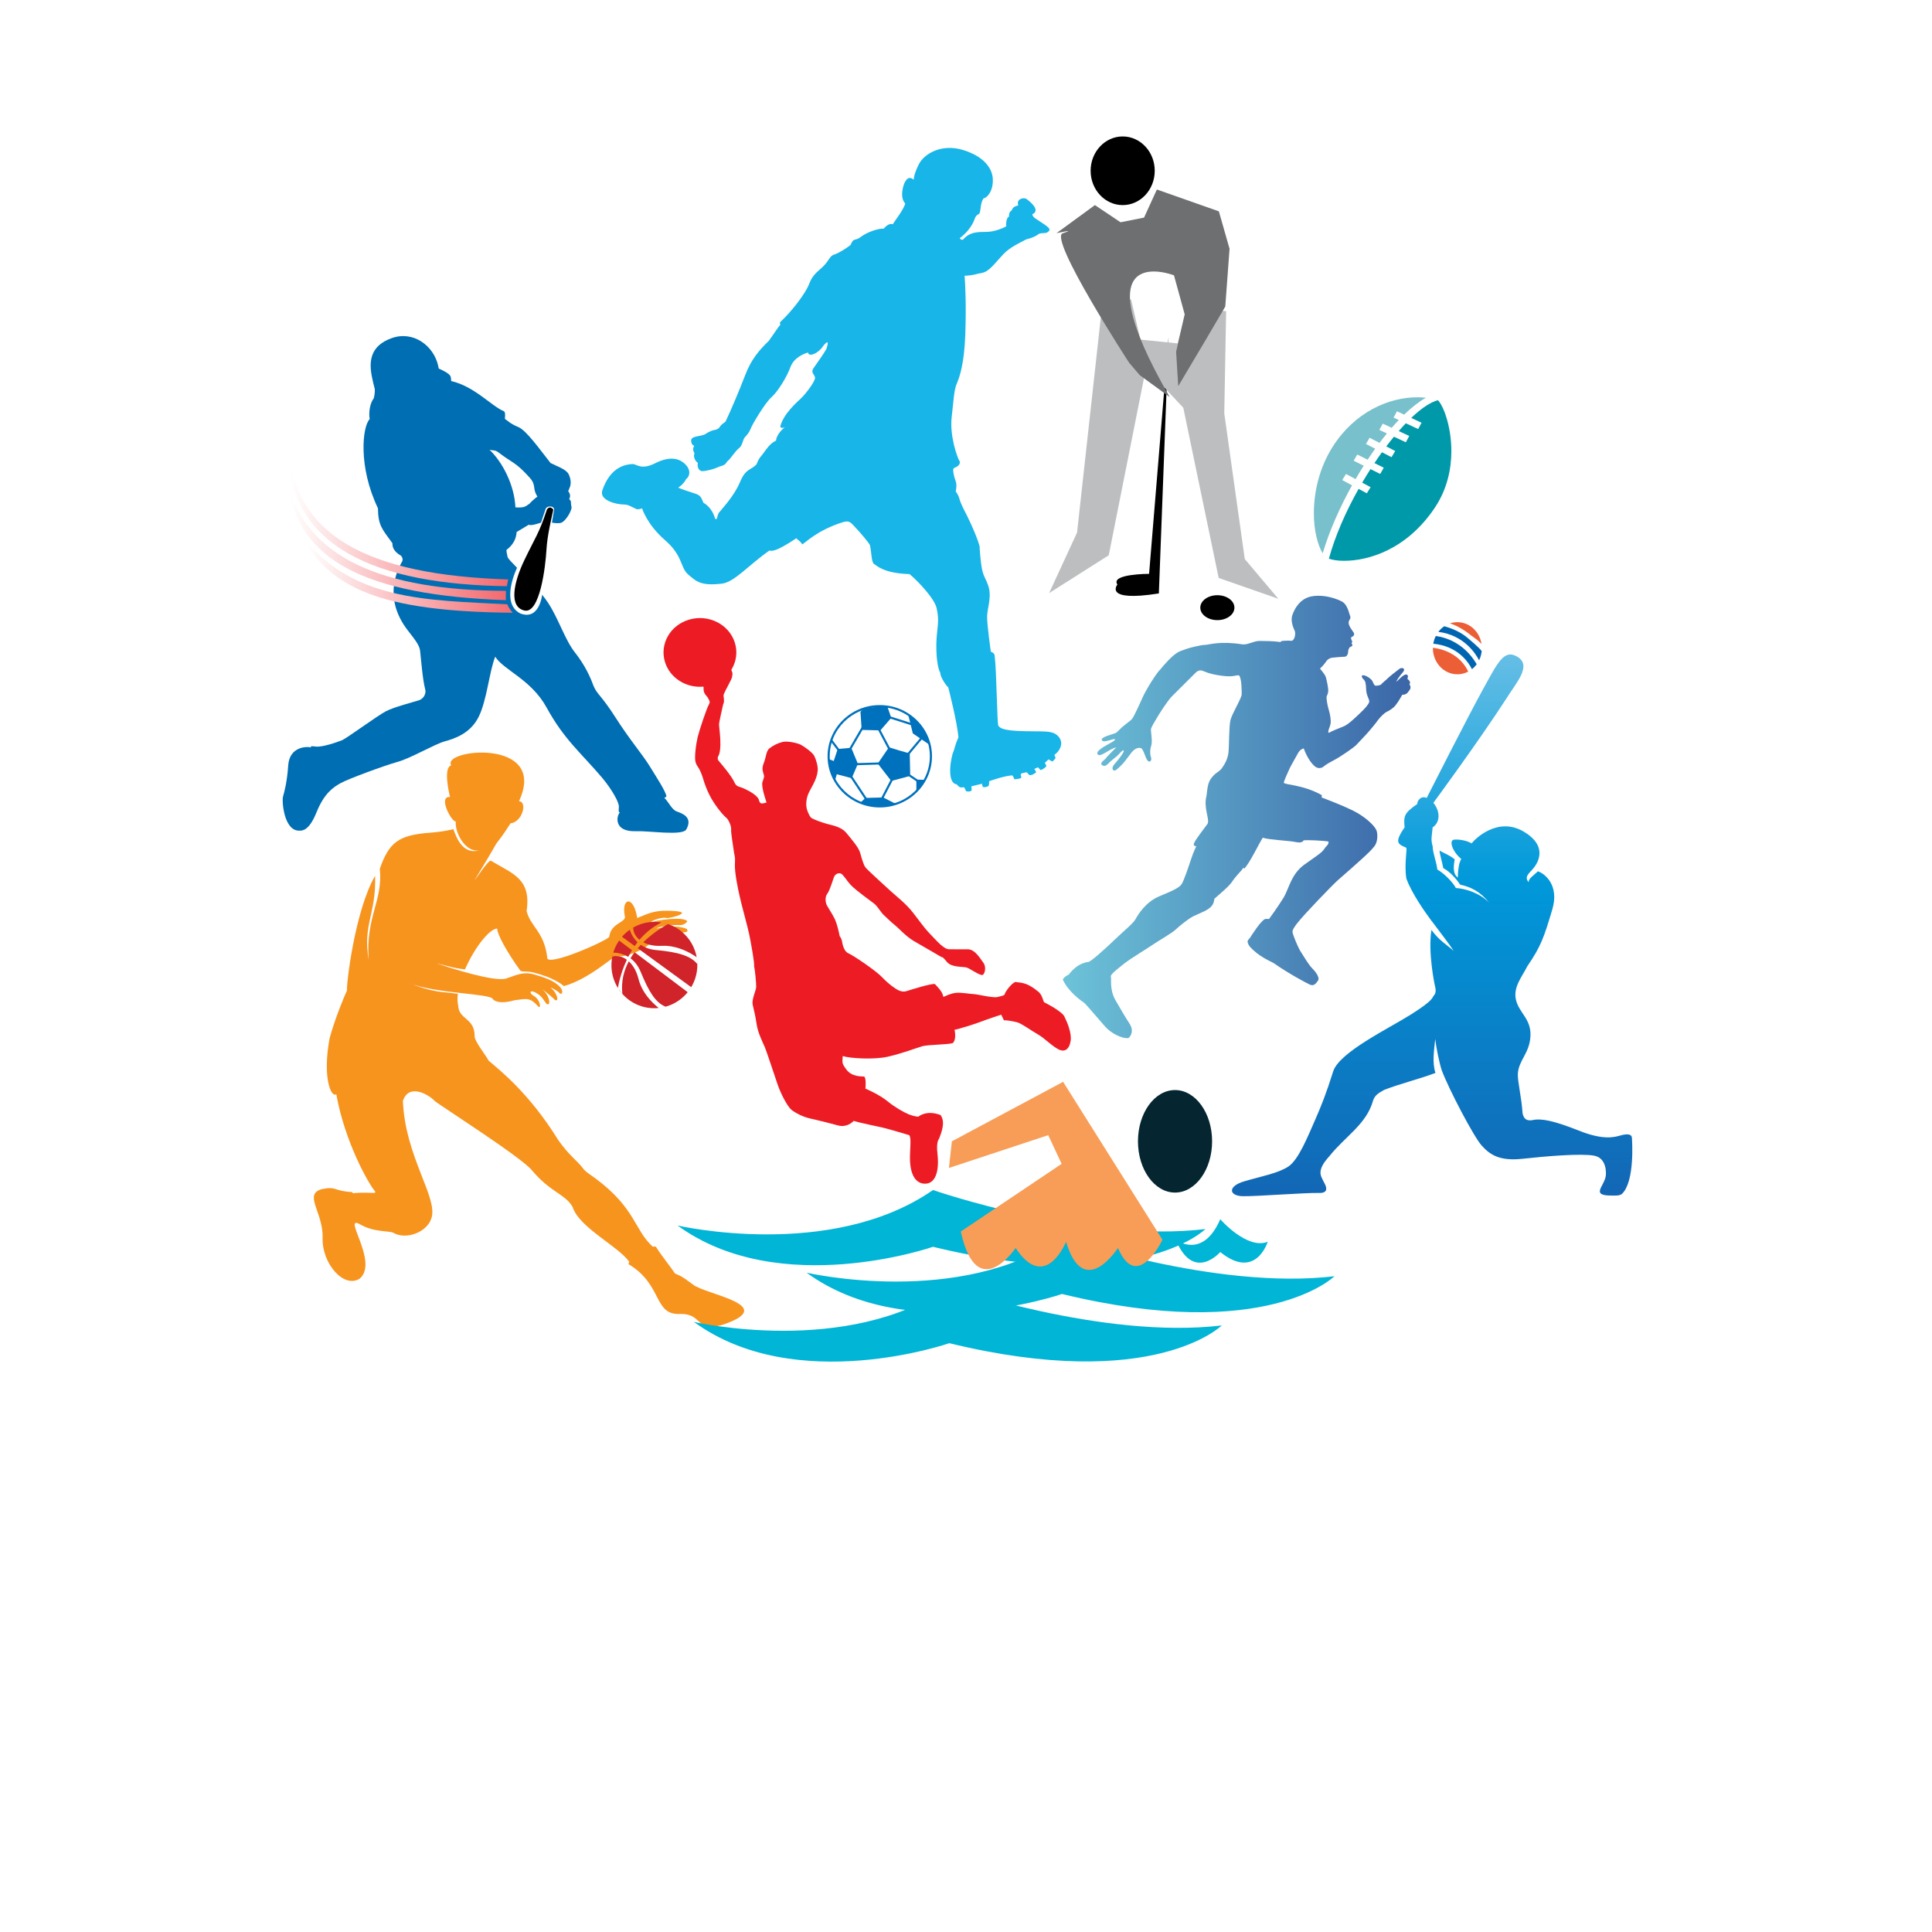 <svg xmlns="http://www.w3.org/2000/svg" xmlns:xlink="http://www.w3.org/1999/xlink" width="1125pt" height="1125pt" viewBox="0 0 1125 1125"><rect x="0" y="0" width="1125" height="1125" fill="#333333" stroke="none"/><defs><clipPath id="clip1"><path d="M 0 0 L 1125 0 L 1125 1125 L 0 1125 Z M 0 0 "></path></clipPath><linearGradient id="linear0" gradientUnits="userSpaceOnUse" x1="18.527" y1="280.48" x2="268.445" y2="280.48" gradientTransform="matrix(0.75,0,0,0.75,164.616,195.704)"><stop offset="0" style="stop-color:rgb(100%,100%,100%);stop-opacity:1;"></stop><stop offset="1" style="stop-color:rgb(92.941%,10.98%,14.118%);stop-opacity:1;"></stop></linearGradient><linearGradient id="linear1" gradientUnits="userSpaceOnUse" x1="5.672" y1="244.051" x2="260.504" y2="244.051" gradientTransform="matrix(0.75,0,0,0.75,164.616,195.704)"><stop offset="0" style="stop-color:rgb(100%,100%,100%);stop-opacity:1;"></stop><stop offset="1" style="stop-color:rgb(92.941%,10.98%,14.118%);stop-opacity:1;"></stop></linearGradient><linearGradient id="linear2" gradientUnits="userSpaceOnUse" x1="5.469" y1="209.633" x2="263.082" y2="209.633" gradientTransform="matrix(0.75,0,0,0.75,164.616,195.704)"><stop offset="0" style="stop-color:rgb(100%,100%,100%);stop-opacity:1;"></stop><stop offset="1" style="stop-color:rgb(92.941%,10.98%,14.118%);stop-opacity:1;"></stop></linearGradient><linearGradient id="linear3" gradientUnits="userSpaceOnUse" x1="179.793" y1="-128.949" x2="179.793" y2="661.98" gradientTransform="matrix(-0.75,0,0,0.75,950.485,311.874)"><stop offset="0" style="stop-color:rgb(90.196%,93.333%,95.294%);stop-opacity:1;"></stop><stop offset="0.5" style="stop-color:rgb(0%,60%,85.49%);stop-opacity:1;"></stop><stop offset="1" style="stop-color:rgb(11.765%,28.235%,61.961%);stop-opacity:1;"></stop></linearGradient><linearGradient id="linear4" gradientUnits="userSpaceOnUse" x1="45.238" y1="272.695" x2="429.203" y2="272.695" gradientTransform="matrix(0.75,0,0,0.75,587.634,249.174)"><stop offset="0" style="stop-color:rgb(42.353%,76.078%,84.706%);stop-opacity:1;"></stop><stop offset="1" style="stop-color:rgb(14.51%,23.922%,57.255%);stop-opacity:1;"></stop></linearGradient></defs><g id="surface0"><g clip-path="url(#clip1)" clip-rule="nonzero"><path style=" stroke:none;fill-rule:evenodd;fill:rgb(100%,100%,100%);fill-opacity:1;" d="M 0 0 L 1125 0 L 1125 1125 L 0 1125 Z M 0 0 "></path><path style=" stroke:none;fill-rule:nonzero;fill:rgb(47.059%,75.294%,79.608%);fill-opacity:1;" d="M 787.281 282.613 L 781.566 279.547 L 783.77 275.988 L 789.344 278.984 C 790.879 276.336 792.461 273.734 794.082 271.191 L 788.246 268.281 L 790.324 264.672 L 796.371 267.68 C 797.809 265.496 799.289 263.367 800.766 261.305 L 795.379 258.516 L 797.523 254.922 L 803.277 257.895 C 804.711 255.996 806.148 254.156 807.598 252.395 L 803.188 250.34 L 805.16 246.672 L 810.379 249.102 C 811.762 247.52 813.133 246.004 814.504 244.574 L 811.469 243.156 L 813.441 239.48 L 817.625 241.43 C 821.988 237.223 826.266 233.879 830.293 231.613 C 828.648 231.434 826.977 231.344 825.266 231.344 C 808.461 231.344 788.824 240.082 776.105 260 C 768.164 272.414 765.066 286.617 765.066 298.746 C 765.02 308.758 767.27 317.406 770.195 322.152 C 774.109 309.102 780.156 295.395 787.281 282.613 Z M 787.281 282.613 "></path><path style=" stroke:none;fill-rule:nonzero;fill:rgb(0%,60%,66.275%);fill-opacity:1;" d="M 842.023 242.422 C 840.469 237.395 838.203 233.75 837.305 233.047 C 832.879 234.176 827.504 237.859 821.742 243.352 L 827.766 246.164 L 825.801 249.824 L 818.605 246.477 C 817.242 247.902 815.863 249.41 814.477 251.008 L 820.594 253.859 L 818.629 257.531 L 811.684 254.293 C 810.199 256.102 808.715 257.984 807.23 259.941 L 812.426 262.625 L 810.273 266.219 L 804.719 263.344 C 803.238 265.387 801.777 267.484 800.328 269.652 L 805.762 272.352 L 803.691 275.984 L 798.027 273.164 C 796.387 275.727 794.766 278.359 793.191 281.047 L 798.102 283.684 L 795.898 287.238 L 791.113 284.668 C 783.672 297.883 777.41 312.094 773.809 325.34 C 775.754 325.992 778.977 326.621 782.832 326.555 C 796.574 326.531 819.074 320.262 835.574 295.512 C 842.691 284.809 845.121 273.109 845.121 262.672 C 845.121 254.871 843.762 247.781 842.023 242.422 Z M 842.023 242.422 "></path><path style=" stroke:none;fill-rule:nonzero;fill:rgb(0%,43.137%,70.196%);fill-opacity:1;" d="M 317.75 296.234 C 317.75 296.234 318.254 294.914 320.352 294.914 C 322.469 294.914 322.688 296.504 322.688 296.504 L 321.387 304.348 C 323.352 304.656 325.461 304.883 326.863 304.363 C 329.668 303.312 333.816 296.098 332.617 294.523 C 332.219 292.168 333.012 292.168 331.41 290.594 C 332.203 289.41 332.203 287.707 330.859 286.004 C 331.266 285.215 331.551 284.301 331.551 284.301 C 332.617 282.328 332.617 279.188 331.145 276.172 C 329.668 273.148 324.059 271.445 320.586 269.617 C 314.438 261.875 306.555 250.598 301.738 248.633 C 296.922 246.66 295.324 244.695 293.992 243.914 C 293.992 243.117 294.516 240.238 293.449 239.457 C 286.371 236.699 276.477 225.027 262.707 221.879 C 262.43 219.449 263.633 218.203 255.477 214.605 L 255.133 212.93 C 252.523 201.32 240.688 192.383 228.066 196.895 C 215.438 201.418 214.73 210.57 216.629 219.719 C 217.789 225.223 217.723 224.176 218.258 226.664 C 218.391 229.223 217.672 231.848 217.672 231.848 C 215.398 234.863 214.598 240.105 215.27 244.043 C 210.988 248.363 208.453 271.707 220.078 295.965 C 220.215 306.066 222.484 308.031 228.492 316.297 C 228.359 319.703 230.637 321.938 233.578 323.641 C 233.578 323.641 234.922 325.207 234.246 326.789 C 233.578 328.355 221.277 346.371 237.582 367.238 C 242.195 373.141 244.207 375.891 244.602 378.848 C 245 381.793 246.008 395.555 247.609 401.465 C 248.211 403.43 247.012 406.777 243.996 407.758 C 240.988 408.742 229.371 411.688 224.547 414.246 C 219.742 416.805 201.703 429.98 199.297 430.965 C 196.887 431.953 187.664 435.293 183.66 434.707 C 179.645 434.113 181.25 435.293 181.25 435.293 C 179.039 434.512 168.555 434.48 167.82 445.723 C 167.219 454.965 165.613 461.062 164.812 463.812 C 164.008 466.566 165.402 483.676 174.035 483.68 C 175.754 483.68 179.766 484.273 184.312 473 C 188.855 461.715 194.262 458.301 198.477 455.945 C 202.688 453.582 223.934 445.723 231.562 443.625 C 239.172 441.523 253.215 433.258 258.957 431.691 C 264.703 430.117 273.93 427.102 278.734 417.395 C 283.543 407.691 284.879 391.168 288.359 382.387 C 293.301 390.254 309.27 395.562 318.297 412.02 C 328.59 430.777 338.09 438.125 350.781 453.066 C 352.785 455.422 359.594 464.34 360.402 469.453 C 360.27 471.293 360 473.121 360.93 473.121 C 359.07 474.832 356.953 484.527 370.438 484.012 C 377.914 483.719 397.035 486.77 399.574 483.09 C 403.852 475.617 396.762 473.52 393.957 472.469 C 391.152 471.418 389.277 466.828 386.742 464.473 C 386.742 464.473 387.418 464.738 388.086 463.551 C 387.148 460.012 382.875 453.582 378.457 446.375 C 374.047 439.168 366.957 431.168 358.414 417.793 C 349.859 404.414 347.855 404.668 345.574 399.305 C 342.508 390.645 337.957 383.953 334.754 379.891 C 328.992 372.59 325.395 360.613 319.25 351.172 C 318.215 349.598 317 347.953 315.68 346.312 C 315.68 346.312 314.172 361.535 302.945 357.207 C 291.012 351.113 301.078 330.629 301.078 330.629 C 298.125 327.637 295.973 325.387 295.59 324.418 C 295.102 322.191 294.914 321.312 294.914 320.227 C 296.105 319.242 300.426 316.191 300.824 309.801 C 303.23 308.332 307.887 305.543 307.887 305.543 C 309.125 306.254 312.688 305.082 315.035 304.332 L 317.75 296.234 M 285.02 261.875 C 286.625 262.402 288.223 261.875 290.098 263.316 C 298.789 270.008 300.098 268.836 308.539 278.266 C 312.41 282.59 309.875 284.562 312.949 289.152 C 310.68 290.855 309.344 292.168 308.27 293.348 C 306.133 294.66 305.871 295.828 300.125 295.438 C 299.586 282.855 292.902 269.355 285.02 261.875 Z M 285.02 261.875 "></path><path style=" stroke:none;fill-rule:nonzero;fill:rgb(0%,0%,0%);fill-opacity:1;" d="M 318.449 296.75 C 313.902 310.656 311.766 312.75 305.352 326.129 C 298.941 339.508 296.262 353.406 305.352 355.5 C 314.445 357.605 317.652 329.543 318.18 320.363 C 318.719 311.18 321.125 302 322.191 296.75 C 320 293.961 318.449 296.75 318.449 296.75 Z M 318.449 296.75 "></path><path style=" stroke:none;fill-rule:nonzero;fill:url(#linear0);" d="M 298.566 356.812 C 221.172 356.023 191.098 342.652 173.863 309.215 C 202.73 350.512 249.652 349.34 295.402 351.891 C 296.406 354.5 298.566 356.812 298.566 356.812 Z M 298.566 356.812 "></path><path style=" stroke:none;fill-rule:nonzero;fill:url(#linear1);" d="M 294.555 349.477 C 213.156 346.59 173.062 326.52 167.445 280.891 C 178.273 324.953 222.777 343.836 294.605 344.055 C 294.477 346.957 294.555 349.477 294.555 349.477 Z M 294.555 349.477 "></path><path style=" stroke:none;fill-rule:nonzero;fill:url(#linear2);" d="M 295.086 341.34 C 221.172 340.289 164.637 319.844 167.445 255.32 C 169.047 312.359 214.363 334.785 295.887 337.41 C 295.59 339.172 295.086 341.34 295.086 341.34 Z M 295.086 341.34 "></path><path style=" stroke:none;fill-rule:nonzero;fill:url(#linear3);" d="M 833.539 541.441 C 831.438 554.258 835.246 572.941 835.652 574.418 C 836.066 575.934 836.262 578.281 835.039 579.543 C 833.816 580.816 835.48 581.949 821.727 590.648 C 808.57 598.961 779.816 612.707 776.289 623.926 C 772.254 636.812 769.246 644.223 766.043 651.543 C 761.453 661.969 756.113 675.414 750.152 679.312 C 744.176 683.23 734.238 685 724.441 687.91 C 714.664 690.797 715.555 696.43 723.812 696.551 C 732.078 696.676 760.84 694.41 768.023 694.66 C 775.219 694.914 771.168 688.996 770.746 688.059 C 769.328 684.871 766.195 681.926 773.996 673.359 C 783.324 661.629 795.723 654.691 799.547 640.824 C 800.461 638.176 801.992 636.789 805.969 634.652 C 814.824 631.172 827.539 627.977 835.855 624.773 C 833.844 618.52 835.105 611.508 835.727 604.922 C 836.273 609.992 838.082 618.934 839.598 623.426 C 843.578 634.016 858.137 662.004 862.887 667.18 C 867.625 672.355 873.137 676.254 886.75 674.738 C 900.371 673.23 920.727 671.543 928.23 672.938 C 935.727 674.32 935.363 683.355 934.961 685.211 C 933.73 691.098 926.539 696.07 937.898 696.168 C 939.902 696.176 943.164 696.473 944.551 695.125 C 952.031 687.805 950.371 664.09 950.246 662.379 C 950.086 660.371 947.484 660.113 943.816 661.125 C 940.141 662.133 933.871 664.148 919.336 658.352 C 904.801 652.555 897.461 651.16 892.719 652.172 C 887.973 653.176 887.059 650.281 886.594 648.258 C 885.984 638.68 883.531 629.348 883.848 625.066 C 884.402 617.266 890.73 613.211 891.184 603.25 C 891.648 593.289 884.605 589.891 882.773 582.324 C 880.938 574.758 886.293 568.824 889.352 562.652 C 897.461 550.793 899.141 545.508 903.887 529.613 C 908.176 515.246 899.297 508.547 895.488 507.355 C 893.441 509.492 889.516 511.855 890.246 513.82 C 887.539 510.844 889.824 509.027 892.414 506.176 C 894.551 503.77 902.559 493.391 887.363 484.312 C 872.168 475.23 858.836 488.543 856.922 491.102 C 855.062 489.945 850.977 488.672 847 488.883 C 843.012 489.098 846.289 496.586 850.871 500.117 C 850.871 500.117 850.414 500.957 849.871 502.555 C 849.461 504.07 848.852 507.512 848.906 510.961 C 846.438 509.426 846.031 505.711 847.082 500.402 C 843.699 497.723 841.555 497.199 838.238 495.309 C 838.359 497.469 839.875 502.352 840.414 505.508 C 844.23 507.469 847.961 511.695 850.262 515.16 C 856.605 516.488 861.918 519.176 867.203 525.707 C 861.391 519.656 852.648 517.352 847.758 517.098 C 846.047 513.691 840.461 508.219 836.949 506.336 C 836.492 501.797 834.391 497.297 834.242 492.887 L 834.219 492.715 C 832.996 488.516 833.816 486.836 834.219 481.793 C 839.531 478.09 837.887 471.203 834.633 467.5 C 834.633 467.5 860.539 432.375 877.059 406.914 C 882.73 397.711 892.254 387.648 883.586 382.434 C 875.754 377.73 872.168 385.793 863.598 401.266 C 855.031 416.723 830.762 464.641 830.762 464.641 C 827.484 463.133 825.25 466.156 825.25 468.176 C 817.496 473.551 817.293 475.23 817.898 481.793 C 811.586 490.875 814.238 491.551 818.719 493.562 C 819.738 493.562 817.496 503.141 818.926 511.547 C 821.98 520.113 829.734 531.047 833.605 536.266 L 833.777 536.434 C 839.59 544.293 843.488 549.105 846.469 553.695 C 842.109 549.805 838.23 547.855 833.703 541.719 L 833.539 541.441 Z M 833.539 541.441 "></path><path style=" stroke:none;fill-rule:nonzero;fill:rgb(96.863%,58.039%,11.765%);fill-opacity:1;" d="M 308.41 565.871 C 306.609 565.609 303.781 565.887 303.023 565.242 C 295.059 554.246 289.516 544.039 289.516 540.695 C 284.82 540.852 276.039 552.305 270.754 564.5 C 262.504 563.352 264.871 563.48 254.012 560.914 C 262.922 563.855 287.012 571.664 294.527 569.863 C 300.391 567.98 303.676 565.941 309.715 567.051 C 316.398 568.852 318.57 569.938 320.605 570.828 C 329.949 575.465 327.438 579.996 325.871 578.336 C 325.203 577.559 322.621 575.645 320.516 575.074 C 324.797 578.211 325.816 584.309 322.75 581.996 C 322.75 581.996 323.574 582.164 315.551 575.789 C 320.711 580.25 320.738 586.559 318.086 584.391 C 317.164 583.273 315.969 580.754 313.508 578.977 C 308.191 575.398 307.988 578.336 310.516 579.719 C 314.77 581.984 315.258 587.891 313.375 586.031 C 308.703 580.836 307.133 581.441 299.688 582.418 C 290.164 585.172 287.246 582.273 287.02 581.773 C 285.766 578.449 253.695 578.703 237.746 572.309 C 253.383 578.328 256.98 577.301 266.605 578.699 C 266.297 581.27 266.352 583.672 266.828 585.738 C 267.227 593.676 276.145 592.715 276.383 602.887 C 275.852 605.816 282.242 613.496 284.598 617.676 C 290.613 622.863 308.133 636.418 325.031 663.809 C 331.75 673.34 336.203 675.828 339.73 680.645 C 341.086 682.379 343.008 683.523 346.773 686.227 C 370.23 703.676 369.293 716.156 380.086 725.938 C 380.641 725.906 381.086 725.75 381.961 726.004 C 384.551 730.332 391.352 738.816 392.988 741.5 C 395.891 742.91 396.504 742.656 403.547 748.016 C 410.59 753.785 454.465 760.113 420.676 771.449 C 404.727 776.047 409.414 764.922 396.273 765.102 C 380.32 766.078 386.191 748.211 366.008 736.129 C 365.98 735.695 366.07 735.379 366.422 734.734 C 359.906 725.57 337.148 714.816 333.398 702.727 C 328.938 695.172 320.648 694.398 309.855 681.605 C 304.383 674.309 254.012 642.305 253.066 641.031 C 250.57 638.211 238.375 630.027 234.609 641.031 C 235.863 673.543 255.258 697.602 251.207 709.371 C 248.695 717.551 236.484 722.172 228.984 717.828 C 226.953 716.609 217.406 717.695 209.273 712.707 C 199.27 707.586 220.691 735.086 209.434 744.559 C 200.207 750.449 187.375 735.746 187.848 720.777 C 188.305 705.793 176.266 695.301 187.691 692.352 C 196.293 690.695 194.258 693.629 205.203 694.152 C 205.262 694.477 205.246 694.602 205.285 694.789 C 217.879 693.754 220.383 696.191 217.406 692.414 C 214.434 688.633 200.828 665.09 195.82 637.191 C 192.855 639.359 187.652 627.719 191.914 604.625 C 194.883 593.676 200.516 579.852 202.074 576.793 C 201.496 574.16 206.605 530.309 218.41 509.996 C 219.191 531.914 211.105 538.348 214.684 558.934 C 212.793 533.781 223.121 524.562 221.164 505.879 C 226.48 490.781 231.797 486.176 250.57 484.887 C 258.078 484.121 258.316 484.055 264.016 482.848 C 266.059 488.758 270.16 498.453 280.129 494.809 C 272.035 497.684 264.879 485.887 265.359 478.297 C 262.996 478.773 254.793 463.414 262.066 464.09 C 261.371 461.602 258.078 446.816 262.766 445.664 C 256.668 436.258 319.555 429.344 302.191 466.586 C 307.113 466.586 304.531 478.488 297.258 479.449 C 292.336 487.191 290.934 488.609 289.051 491.156 C 282.355 502.918 277.316 510.738 276.535 512.277 C 275.754 513.816 284.125 500.961 285.766 501.148 C 298.434 508.828 309.469 511.512 306.641 530.516 C 308.996 539.734 316.742 542.422 318.617 557.195 C 316.969 564.109 354.281 547.414 354.754 545.496 C 355.684 537.141 365.184 537.238 363.773 533.203 C 361.789 522.461 369.062 521.398 371.051 534.547 C 376.098 532.625 379.141 530.711 386.184 530.324 C 408.871 530.195 389.32 535.062 388.066 534.547 C 386.184 533.781 378.992 535.953 379.141 537.109 C 382.594 535.699 398.07 533.523 400.27 536.473 C 398.387 538.895 396.355 538.773 394.008 538.641 C 391.66 538.512 382.742 539.668 382.277 540.695 C 384.625 540.566 391.969 538.004 399.789 540.816 C 402.453 543.891 394.789 542.742 391.508 542.742 C 387.438 542.742 385.246 542.863 385.246 543.516 C 385.246 544.152 389.629 542.359 395.883 546.328 C 402.145 550.289 391.195 548.121 391.195 547.086 C 390.258 546.199 386.352 546.246 385.082 546.836 C 383.312 547.512 379.676 548.496 376.328 551.188 C 374.336 553.016 363.078 558.094 359.441 556.559 C 357.535 556.211 343.246 570.156 328.352 574.191 C 326.164 572.336 323.461 570.957 321.625 570.102 C 318.496 568.445 311.418 566.254 308.41 565.871 Z M 308.41 565.871 "></path><path style=" stroke:none;fill-rule:nonzero;fill:rgb(92.941%,10.98%,14.118%);fill-opacity:1;" d="M 409.508 399.836 C 399.68 400.699 390.238 394.945 387.277 385.691 C 383.895 375.109 390.238 363.941 401.445 360.754 C 412.648 357.551 424.477 363.543 427.859 374.117 C 429.613 379.578 428.766 385.188 425.992 389.801 L 425.922 390.461 C 426.922 391.887 426.383 393.309 426.254 394.293 C 426.059 395.637 422.707 401.262 421.477 404.172 C 421.047 405.664 421.715 406.645 421.527 407.719 C 421.754 409.023 421.07 410.238 421.07 410.238 C 420.742 412.039 418.688 420.297 418.688 421.988 C 418.688 423.707 420.875 436.711 418.012 440.754 C 417.965 442.309 417.66 441.879 418.598 443.141 C 419.543 444.414 425.945 451.449 428.039 456.301 C 429.188 458.191 430.559 457.984 432.883 459.012 C 435.195 460.051 440.535 462.617 441.816 465.488 C 442.055 466.277 442.297 467.559 443.27 467.801 C 444.246 468.031 446.355 467.273 446.355 467.273 C 446.355 467.273 443.078 458.148 443.977 455.336 C 444.883 452.531 445.266 452.59 444.465 450.094 C 443.66 447.582 443.977 446.312 445.047 443.441 C 446.113 440.59 446.211 437.176 448.02 435.781 C 450.48 433.898 452.969 432.676 455.84 432.02 C 458.699 431.379 464.348 432.656 466.273 433.645 C 468.223 434.629 473.137 438.168 474.117 440.102 C 475.102 442.039 476.398 446.102 476.16 448.719 C 475.91 451.352 475.07 453.805 473.391 457.008 C 471.711 460.203 470.227 462.332 469.688 465.73 C 469.145 469.129 469.73 471.504 470.812 473.754 C 471.883 475.996 472.32 476.23 472.965 476.559 C 473.617 476.875 476.676 478.562 483.734 480.301 C 488.242 481.398 491.07 482.859 492.824 485.02 C 494.617 487.238 499.91 493.195 500.797 496.383 C 501.98 500.648 502.918 503.621 503.922 505.031 C 504.914 506.457 515.293 515.77 518.375 518.645 C 521.465 521.508 527.633 526.203 531.711 531.535 C 534.484 535.156 538.598 540.648 540.238 542.395 C 541.883 544.137 545.992 548.598 547.77 550.129 C 550.012 552.047 551.293 552.691 552.383 552.738 C 553.484 552.762 559.273 552.805 563.594 552.77 C 567.914 552.738 571.23 558.895 572.602 560.598 C 574.387 562.809 573.598 567.113 572.168 567.699 C 570.727 568.285 564.848 563.996 562.836 563.379 C 560.832 562.75 554.039 563.5 551.293 560.035 C 548.547 556.547 548.527 557.582 548.047 557.199 C 547.566 556.832 536.758 550.707 532.086 547.945 C 527.422 545.199 523.141 540.289 520.738 538.406 C 518.324 536.539 516.105 534.102 514.617 532.824 C 513.117 531.551 511.004 527.727 509.078 526.227 C 507.148 524.738 498.277 518.402 495.516 515.441 C 492.758 512.484 490.957 509.086 489.539 508.629 C 488.137 508.172 486.582 508.969 485.895 510.176 C 485.195 511.398 483.402 518.215 481.754 520.383 C 480.105 522.566 480.883 525.574 481.191 526.512 C 481.484 527.457 484.934 532.594 486.172 535.316 C 487.402 538.031 488.367 542.184 488.938 545.082 C 490.461 547.039 490.402 549.102 490.648 549.871 C 490.895 550.668 491.668 554.191 494.152 555.184 C 496.633 556.18 509.977 565.148 513.523 568.914 C 517.078 572.672 521.617 576.145 524.055 577 C 526.484 577.832 527.879 577.09 528.539 576.902 C 529.199 576.73 542.945 572.289 544.453 573.055 C 546.945 575.754 548.316 577.227 548.969 579.258 C 549.367 580.52 549.367 580.52 549.367 580.52 C 549.367 580.52 553.867 578.199 557.258 578.086 C 560.652 577.969 564.5 578.754 567.074 578.867 C 569.641 578.996 578.316 581.289 580.957 580.531 C 583.605 579.773 584.359 579.895 585 579.039 C 585.141 577.816 588.867 572.492 591.336 571.781 C 594.059 572.363 597.629 571.691 604.027 577.023 C 607.191 579.02 607.281 583.262 608.145 583.691 C 609.008 584.125 618.27 588.82 619.812 591.957 C 621.359 595.074 624.117 601.449 623.438 606.078 C 622.746 610.707 620.16 613.316 615.695 610.676 C 611.234 608.02 608.332 604.594 604.355 602.32 C 600.383 600.039 594.492 595.766 592.16 595.234 C 589.82 594.699 585.965 593.926 584.594 594.152 C 583.984 592.789 583.004 590.844 583.004 590.844 C 583.004 590.844 574.332 593.672 571.461 594.836 C 568.582 595.996 557.758 599.418 555.848 599.613 C 556.223 601.391 556.754 605.836 554.73 607.426 C 551.586 608.328 540.383 608.281 537.074 609.211 C 533.93 610.137 524.918 613.539 516.832 615.348 C 508.738 617.141 494.93 616.309 490.707 614.934 C 490.582 618.672 489.867 618.879 492.965 622.945 C 496.102 627.047 501.652 626.77 503.129 626.859 C 504.418 627.512 504.082 632.672 503.93 633.902 C 503.93 633.902 512 637.27 516.898 641.336 C 520.707 644.5 526.062 647.598 529.223 648.902 C 531.914 649.996 534.68 650.281 534.68 650.281 C 534.68 650.281 539.293 646.066 547.715 649.293 C 549.449 651.879 550.012 655.309 546.758 663.191 C 546.758 663.191 545.047 664.727 545.887 671.914 C 547.012 681.633 544.91 689.59 538.25 689.254 C 533.668 689.027 529.422 684.781 529.902 672.199 C 530.137 665.785 530.496 662.949 529.516 661.023 C 529.516 661.023 517.266 657.324 513.891 656.582 C 510.914 655.922 500.25 653.711 497.047 652.691 C 496.543 653.41 492.93 656.68 488.055 655.352 C 483.172 654.02 475.5 652.09 471.77 651.297 C 467.324 650.359 462.914 647.867 460.902 646.277 C 458.543 644.418 454.625 636.812 452.848 631.637 C 451.07 626.461 446.398 612.234 445.418 609.918 C 444.426 607.578 441.262 601.434 440.543 596.184 C 439.828 590.957 438.859 587.922 438.262 584.922 C 437.66 581.914 440.219 576.754 440.316 574.801 C 440.414 572.832 439.582 564.211 439.109 562.758 C 439.5 560.934 437.113 548.223 436.258 544.039 C 435.391 539.852 432.133 528.168 430.883 522.723 C 429.629 517.293 427.656 507.754 427.941 503.02 C 428.227 498.273 427.672 498.77 427.328 495.812 C 426.973 492.836 425.562 485.074 425.734 482.957 C 425.918 480.887 424.062 476.965 422.812 476.082 C 421.566 475.195 416.137 469.129 412.98 462.633 C 409.82 456.152 409.883 454.098 408.254 450.137 C 406.633 446.164 405.922 446.582 405.051 443.891 C 404.188 441.184 405.312 433.031 406.305 428.988 C 407.301 424.953 411.547 412.27 412.738 410.344 C 413.93 408.414 412.609 407.328 412.176 406.309 C 411.719 405.297 409.289 403.898 409.715 400.367 L 409.508 399.836 Z M 409.508 399.836 "></path><path style=" stroke:none;fill-rule:nonzero;fill:rgb(0%,0%,0%);fill-opacity:1;" d="M 680.465 196.273 L 669.113 334.145 C 669.113 334.145 646.395 334.145 650.66 340.371 C 650.66 340.371 642.133 350.734 674.797 345.555 L 680.465 196.273 Z M 680.465 196.273 "></path><path style=" stroke:none;fill-rule:evenodd;fill:rgb(73.725%,74.51%,75.294%);fill-opacity:1;" d="M 724.828 325.535 L 712.891 240.719 L 713.977 181.234 L 691.148 178.438 L 691.191 179.039 L 685.754 199.965 L 664.062 197.758 L 658.648 174.441 L 658.648 174.441 L 642.367 172.422 L 627.172 310.109 L 610.898 345.359 L 645.621 323.332 L 667.312 214.281 L 689.023 237.41 L 709.641 336.547 L 744.367 348.664 Z M 724.828 325.535 "></path><path style=" stroke:none;fill-rule:nonzero;fill:rgb(42.745%,43.529%,44.314%);fill-opacity:1;" d="M 681.113 231.195 L 663.695 218.48 L 657.48 211.207 C 657.48 211.207 610.176 138.508 618.898 135.793 C 627.598 133.055 615.164 135.793 615.164 135.793 L 637.566 119.43 L 652.492 129.426 L 666.18 126.703 L 673.648 110.348 L 709.746 123.066 L 715.965 144.875 L 713.48 178.492 L 702.277 197.578 L 686.09 224.832 L 684.848 204.852 L 689.836 183.035 L 683.609 160.324 C 683.609 160.324 627.598 138.508 681.113 231.195 Z M 681.113 231.195 "></path><path style=" stroke:none;fill-rule:nonzero;fill:rgb(0%,0%,0%);fill-opacity:1;" d="M 672.402 99.434 C 672.402 110.48 664.051 119.43 653.742 119.43 C 643.438 119.43 635.07 110.48 635.07 99.434 C 635.07 88.41 643.438 79.453 653.742 79.453 C 664.051 79.453 672.402 88.41 672.402 99.434 Z M 672.402 99.434 "></path><path style=" stroke:none;fill-rule:nonzero;fill:rgb(0%,0%,0%);fill-opacity:1;" d="M 718.801 353.84 C 718.801 357.852 714.359 361.102 708.863 361.102 C 703.379 361.102 698.93 357.852 698.93 353.84 C 698.93 349.836 703.379 346.59 708.863 346.59 C 714.359 346.59 718.801 349.836 718.801 353.84 Z M 718.801 353.84 "></path><path style=" stroke:none;fill-rule:nonzero;fill:rgb(0%,70.98%,83.922%);fill-opacity:1;" d="M 469.672 741.082 C 469.672 741.082 558.906 761.754 618.398 720.414 C 618.398 720.414 707.633 751.418 777.047 743.152 C 777.047 743.152 737.387 782.414 618.398 753.48 C 618.398 753.48 529.164 784.484 469.672 741.082 Z M 469.672 741.082 "></path><path style=" stroke:none;fill-rule:nonzero;fill:rgb(0%,70.98%,83.922%);fill-opacity:1;" d="M 404.055 769.742 C 404.055 769.742 493.289 790.41 552.773 749.078 C 552.773 749.078 642.016 780.074 711.43 771.809 C 711.43 771.809 671.762 811.074 552.773 782.137 C 552.773 782.137 463.547 813.148 404.055 769.742 Z M 404.055 769.742 "></path><path style=" stroke:none;fill-rule:nonzero;fill:rgb(0%,70.98%,83.922%);fill-opacity:1;" d="M 394.555 713.617 C 394.555 713.617 483.797 734.281 543.277 692.949 C 543.277 692.949 632.512 723.953 701.926 715.68 C 701.926 715.68 662.266 754.949 543.277 726.008 C 543.277 726.008 454.051 757.02 394.555 713.617 Z M 394.555 713.617 "></path><path style=" stroke:none;fill-rule:nonzero;fill:rgb(97.255%,61.569%,34.118%);fill-opacity:1;" d="M 554.281 664.574 L 619.043 629.949 L 676.891 721.898 C 676.891 721.898 662.215 752.949 650.977 726.684 C 650.977 726.684 631.125 757.727 620.77 723.09 C 620.77 723.09 608.68 752.949 591.406 726.684 C 591.406 726.684 568.957 760.109 559.465 717.113 L 618.18 677.707 L 610.387 660.996 L 552.555 680.102 L 554.281 664.574 Z M 554.281 664.574 "></path><path style=" stroke:none;fill-rule:nonzero;fill:rgb(0%,70.98%,83.922%);fill-opacity:1;" d="M 684.652 721.898 C 684.652 721.898 700.199 733.836 710.559 709.949 C 710.559 709.949 726.105 727.859 738.18 723.09 C 738.18 723.09 731.281 745.777 710.559 729.059 C 710.559 729.059 695.02 746.977 684.652 721.898 Z M 684.652 721.898 "></path><path style=" stroke:none;fill-rule:nonzero;fill:rgb(1.961%,14.902%,19.216%);fill-opacity:1;" d="M 705.805 664.582 C 705.805 681.066 696.137 694.434 684.211 694.434 C 672.293 694.434 662.633 681.066 662.633 664.582 C 662.633 648.09 672.293 634.734 684.211 634.734 C 696.137 634.734 705.805 648.09 705.805 664.582 Z M 705.805 664.582 "></path><path style=" stroke:none;fill-rule:nonzero;fill:url(#linear4);" d="M 818.617 392.77 C 820.434 392.605 819.723 395.035 819.488 395.336 C 819.488 395.336 821.957 396.805 820.711 398.434 C 820.711 398.672 822.152 400.141 820.711 401.941 C 819.75 403.133 819.488 403.816 818.328 404.266 C 817.195 404.688 816.578 404.516 816.578 404.516 C 816.578 404.516 814.027 409.066 812.492 410.852 C 810.969 412.668 808.375 414.113 807.496 414.473 C 806.656 414.812 804.055 417.039 802.426 419.266 C 800.82 421.508 798.578 424.164 796.961 426.039 C 795.363 427.93 790.293 433.172 789.527 434.027 C 788.73 434.883 780.984 440.543 775.898 443.102 C 772.27 445.008 771.023 446.117 770.625 446.453 C 770.258 446.812 767.902 448.188 765.562 446.199 C 762.195 443.363 759.609 437.355 759.227 435.84 C 759.227 435.84 757.211 435.91 755.68 438.82 C 754.156 441.746 751.855 445.516 750.977 447.406 C 750.113 449.297 747.73 454.434 747.555 455.73 C 747.363 457 758.723 456.758 769.688 463.027 C 769.688 463.352 769.598 464.379 769.598 464.379 C 769.598 464.379 784.434 469.871 790.562 473.477 C 796.66 477.086 800.82 481.457 801.57 483.684 C 802.336 485.918 802.23 490.367 800.328 492.766 C 798.422 495.195 795.828 497.574 793.883 499.367 C 791.98 501.176 781.66 510.277 779.043 512.516 C 776.469 514.75 759.227 532.523 755.078 537.945 C 753.641 539.988 752.617 541.277 752.617 542.574 C 752.617 543.871 755.598 551.258 757.32 554.02 C 759.055 556.75 762.121 561.902 764.035 563.785 C 765.543 565.285 768.797 569.117 767.461 571.008 C 766.133 572.898 764.957 574.434 762.504 573.234 C 759.992 572.043 750.008 566.672 741.945 561 C 739.855 559.645 732.895 557.16 727.578 550.973 C 725.469 547.711 726.863 547.508 727.824 546.121 C 728.762 544.773 733.953 536.363 736.629 535.156 C 737.965 534.977 738.93 535.156 738.93 535.156 C 738.93 535.156 744.121 528.121 747.363 522.789 C 750.617 517.48 751.758 508.883 759.828 503.238 C 767.852 497.574 769.758 496.391 771.129 494.328 C 772.449 492.266 773.801 491.926 773.582 490.035 C 771.496 489.52 760.758 488.996 759.055 489.355 C 758.461 490.539 757.125 490.891 753.887 490.215 C 750.617 489.52 738.551 488.996 735.293 487.801 C 732.797 491.738 728.004 502.035 724.57 505.824 C 723.625 504.969 724 505.312 723.43 506.148 C 722.828 507.016 719.223 510.609 717.48 513.363 C 715.719 516.105 710.23 520.57 707.168 523.32 C 706.562 526.23 706.562 528.453 699.277 531.543 C 694.688 533.613 694.875 533.434 692.754 534.789 C 690.684 536.176 686.648 539.266 684.543 541.32 C 682.441 543.375 672.836 548.875 670.773 550.41 C 668.625 551.957 658.312 558.145 654.66 561.055 C 651 563.965 646.996 567.055 646.793 568.426 C 647.402 569.809 645.848 575.809 649.473 582.324 C 652.312 587.355 655.996 593.461 657.93 596.387 C 660.008 600 658.914 602.426 657.527 604.105 C 656.402 605.484 648.555 603.422 643.367 597.594 C 638.184 591.758 633.977 586.605 631.465 584.051 C 630.152 583.18 621.918 577.516 618.863 570.324 C 619.621 568.773 622.457 567.398 622.457 567.398 C 622.457 567.398 626.5 561.234 633.375 560.191 C 634.555 560.711 643.742 552.309 648.93 547.32 C 654.09 542.348 659.836 537.73 661.164 535.312 C 662.523 532.914 666.91 525.203 675.348 521.785 C 683.777 518.34 686.648 516.797 688.008 514.906 C 689.328 513.031 692.051 504.84 693.551 500.32 C 695.078 495.691 696.602 492.766 696.602 492.766 C 696.602 492.766 694.605 492.848 695.266 491.059 C 696.031 488.996 700.613 483.184 703.125 479.738 C 704.656 477.152 700.613 470.812 702.555 463.27 C 703.293 457.098 703.508 454.898 706.562 451.652 L 706.945 451.262 C 708.699 449.543 710.23 449.215 711.738 446.98 C 713.273 444.746 714.992 441.836 715.367 437.891 C 715.766 433.945 715.57 422.957 716.523 419.176 C 717.488 415.41 723.039 406.48 723.039 404.266 C 723.039 402.016 723.039 395.168 721.508 393.273 C 719.395 392.941 718.629 394.488 711.16 393.453 C 703.695 392.426 701.762 391.059 700.066 390.535 C 698.328 390.016 696.992 390.871 696.031 391.898 C 695.078 392.941 684.551 403.23 682.254 405.633 C 679.938 408.039 675.16 415.254 672.668 419.695 C 671.141 422.258 670.164 424 670.164 425.02 C 670.164 426.047 671.141 431.703 670.375 434.102 C 669.625 436.508 669.789 437.355 669.789 438.91 C 669.789 440.445 670.375 440.625 670.375 442.008 C 670.375 443.363 668.633 445.09 666.91 440.281 C 665.199 435.48 664.434 435.66 664.434 435.66 C 664.434 435.66 661.766 434.438 658.703 438.398 C 655.613 442.352 655.035 443.543 652.922 445.605 C 650.836 447.66 649.098 449.543 648.137 448.352 C 647.191 447.145 648.332 445.516 649.863 443.891 C 651.414 442.246 654 438.57 654.277 437.793 C 654.555 437.035 654.09 436.75 653.703 437.035 C 652.832 437.633 651.691 439.09 650.574 440.133 C 649.398 441.145 647.566 442.508 646.426 443.543 C 645.273 444.586 643.742 446.891 641.844 445.605 C 639.93 444.316 643.262 442.508 643.863 441.648 C 644.402 440.801 646.238 439.008 647.566 437.633 C 648.938 436.27 650.07 435.137 650.07 435.137 C 650.07 435.137 647.844 435.746 645.766 437.035 C 643.629 438.316 640.961 440.012 639.82 439.684 C 638.672 439.336 638.559 438.062 640.098 436.766 C 641.625 435.48 642.984 434.621 644.133 434.027 C 645.266 433.41 648.438 431.621 648.938 431.191 C 649.398 430.766 649.098 430.238 649.098 430.238 C 649.098 430.238 646.801 430.871 645.473 431.191 C 644.133 431.535 642.391 432.137 641.625 431.02 C 640.863 429.91 643.863 428.793 644.793 428.453 C 645.766 428.094 649.203 427.066 649.863 426.73 C 650.574 426.383 652.637 423.82 655.426 421.758 C 658.211 419.695 658.703 419.176 659.363 418.418 C 660.016 417.641 663.176 411.031 665.199 406.41 C 667.211 401.785 673.328 391.98 675.535 389.934 C 677.91 387.105 682.441 381.578 686.527 379.473 C 687.211 379.113 690.309 378.09 691.457 377.664 C 692.605 377.25 699.578 375.438 701.867 375.512 C 704.273 375.363 710.461 373.172 723.234 375.184 C 726.488 375.699 729.84 373.211 733.465 373.211 C 736.148 373.211 741.332 373.309 744.496 373.719 L 745.637 373.898 C 745.637 373.457 746.41 373.121 747.926 373.121 C 749.461 373.121 750.121 372.945 751.473 373.121 C 752.828 373.309 753.195 372.438 753.699 371.492 C 754.156 370.547 754.375 368.484 753.961 367.457 C 753.594 366.438 751.203 362.148 752.523 358.203 C 753.887 354.25 755.852 351.855 757.133 350.664 C 759.73 348.25 762.961 346.578 769.391 346.961 C 773.582 347.215 778.203 348.594 781.449 350.297 C 784.727 352.035 785.613 357.48 786.062 358.375 C 786.633 359.566 786.25 360.34 785.973 360.684 C 785.672 361.023 785.387 361.719 785.387 361.961 C 785.387 362.23 784.906 363.168 786.438 365.664 C 787.965 368.148 788.836 368.746 788.426 369.684 C 788.055 370.637 787.125 370.883 786.828 371.062 C 786.52 371.238 786.895 372.863 787.293 373.211 C 787.66 373.555 787 374.59 787 374.59 C 787 374.59 787.766 375.438 787.398 376.035 C 787 376.645 786.062 376.562 785.762 377.152 C 785.387 377.941 784.996 378.348 784.996 379.719 C 784.996 381.105 783.953 382.383 783.195 382.383 C 782.43 382.383 776.859 382.816 775.598 382.988 C 774.242 383.176 772.824 384.188 772.367 384.953 C 771.902 385.734 770.07 388.043 769.211 388.734 C 768.355 389.418 768.805 389.598 768.805 389.598 C 768.805 389.598 771.594 392.672 772.051 394.383 C 772.555 396.121 773.5 400.496 773.43 402.383 C 773.328 404.266 772.555 405.039 772.449 405.797 C 772.367 406.586 772.734 410.02 773.695 413.184 C 774.66 416.363 775.117 419.695 774.766 421.508 C 774.367 423.293 773.695 424.5 773.5 425.621 C 773.328 426.73 773.695 426.902 774.301 426.48 C 774.836 426.039 779.527 424.066 782.43 422.957 C 785.297 421.84 790.164 416.957 792.266 414.969 C 794.387 412.988 796.898 410.266 797.266 408.805 C 797.664 407.348 795.738 405.461 795.52 401.785 C 795.363 398.086 795.152 396.633 793.996 395.59 C 792.855 394.562 792.273 392.77 794.387 393.273 C 796.5 393.797 798.691 395.68 799.066 396.445 C 799.457 397.23 800.117 398.941 800.703 399.195 C 801.285 399.453 803.875 399.113 804.332 398.434 C 804.789 397.742 807.188 395.941 807.961 395.086 C 808.727 394.223 813.527 390.453 814.953 389.426 C 816.43 388.391 818.883 389.25 816.805 391.562 C 814.688 393.887 813.055 396.633 813.055 396.961 C 813.723 396.723 816.742 392.941 818.617 392.77 Z M 818.617 392.77 C 820.434 392.605 819.648 394.996 819.488 395.336 "></path><path style=" stroke:none;fill-rule:nonzero;fill:rgb(9.02%,70.98%,90.98%);fill-opacity:1;" d="M 531.688 104.387 C 528.707 101.988 526.527 105.676 525.73 109.531 C 524.938 113.41 525.137 116.16 527.125 118.562 C 525.926 122.434 521.688 127.66 519.836 130.598 C 518.645 129.984 516.656 130.719 514.539 133.172 C 512.289 132.812 505.262 134.891 501.43 137.836 C 497.59 140.793 497.188 137.965 495.324 142.621 C 493.34 144.227 488.711 147.293 485.664 148.277 C 482.613 149.258 483.152 152.086 477.316 156.992 C 471.492 161.902 472.156 164.117 469.629 168.543 C 467.125 172.961 461.164 181.18 454.398 187.449 C 453.875 188.059 454.27 188.559 454.398 189.16 C 453.078 190.398 451.023 193.898 447.656 198.504 C 441.895 204.016 437.32 209.551 433.945 218.387 C 430.562 227.23 425.477 239.23 422.75 244.914 C 422.352 246.273 420.625 246.137 418.773 249.09 C 416.672 251.109 415.727 249.414 410.754 252.738 C 408.504 254.34 401.484 253.48 402.543 257.297 C 402.941 259.246 403.863 259.5 404.27 259.5 C 403.332 261.219 403.473 262.441 404.395 263.918 C 403.727 265.398 404.27 268.098 406.383 269.566 C 405.723 272.027 407.164 274.352 408.895 274.352 C 410.613 274.352 415.121 273.496 418.961 271.652 C 423.348 270.543 422.41 269.453 423.867 268.336 C 425.32 267.227 428.18 262.59 430.293 261 C 432.414 259.402 432.414 256.098 433.734 254.613 C 435.07 253.141 436.254 251.91 437.188 249.453 C 438.109 247 445.391 234.723 449.238 231.285 C 453.078 227.852 458.238 219.371 460.234 213.848 C 462.219 208.312 467.922 205.988 470.562 205.254 C 470.562 207.34 474.406 207.09 478.25 202.922 C 479.434 201.203 483.805 195.551 481.164 203.289 C 479.566 206.109 475.984 211.156 473.742 214.336 C 471.492 217.531 475.465 218.258 474.406 220.965 C 473.352 223.676 469.496 228.945 466.719 231.652 C 463.938 234.355 456.512 240.617 454.398 248.109 C 454.145 248.965 455.465 249.586 457.055 248.715 C 453.207 251.793 451.895 255.105 451.895 256.578 C 448.441 258.062 445.922 261.984 444.594 263.82 C 443.277 265.668 441.957 266.523 440.492 270.453 C 436.789 274.141 434.27 272.656 430.824 280.891 C 427.375 289.121 419.965 296.73 418.512 298.695 C 418.512 298.695 417.852 299.793 417.59 301.637 C 417.184 302.258 416.652 302.875 416.254 301.516 C 415.863 300.176 414.145 295.262 409.637 292.801 C 408.176 289.121 407.523 288.258 404.336 287.281 C 401.762 286.473 397.879 285.195 394.879 283.965 C 394.879 283.965 397.855 282.25 399.566 278.926 C 401.555 277.57 402.617 273.773 398.914 270.211 C 395.191 266.641 389.629 265.668 381.559 269.715 C 373.48 273.773 371.082 270.453 368.574 270.211 C 365.27 270.332 355.594 271.066 350.695 285.676 C 348.965 291.332 358.773 293.777 363.406 293.777 C 365.922 293.91 366.59 294.527 370.699 296.492 C 372.281 296.73 373.879 296.004 373.879 296.004 C 373.879 296.004 376.652 305.336 387.25 314.543 C 397.855 323.738 395.988 330.504 400.766 334.555 C 405.527 338.605 408.039 341.305 420.625 339.828 C 428.043 338.605 435.602 329.273 448.047 320.559 C 449.109 320.801 451.09 321.902 463.676 313.426 C 464.742 314.543 466.324 315.398 467.117 316.988 C 468.836 316.254 475.602 308.762 491.094 303.977 C 494.938 302.875 495.723 304.711 498.242 307.293 C 500.762 309.871 506.32 316.5 506.582 317.477 C 507.512 321.66 507.387 327.43 508.969 328.41 C 510.566 329.387 514.539 333.812 529.637 334.301 C 533.875 337.742 544.203 348.43 545.395 354.145 C 546.59 359.844 546.395 361.863 545.598 369.062 C 544.797 376.238 545.191 387.652 547.578 391.891 C 547.383 393.918 550.961 399.445 552.152 400.188 C 552.551 401.656 557.312 420.438 558.109 429.285 C 556.121 433.703 555.926 435.918 555.137 437.762 C 553.938 440.148 550.766 455.996 557.125 456.73 C 559.285 459.535 560.059 458.109 561.535 458.535 C 562.242 460.098 562.539 460.676 562.539 460.676 C 562.539 460.676 564.273 461.328 565.668 460.41 C 565.984 459.855 565.578 457.891 565.578 457.891 C 565.578 457.891 570.234 456.73 571.816 456.363 C 572.02 457.465 572.02 458.387 573.012 458.387 C 574.008 458.387 575.598 458.02 575.793 457.27 C 575.996 456.543 575.996 454.883 575.996 454.883 C 575.996 454.883 584.387 451.848 589.352 451.488 C 590.254 452.078 590.094 452.852 590.695 453.773 C 592.887 453.602 594.477 453.316 594.664 452.77 C 594.875 452.207 593.68 450.699 595.066 450.273 C 595.93 450.023 596.562 450 597.699 449.688 C 598.367 449.859 598.391 450.496 599.449 451.344 C 601.438 451.57 603.414 449.59 603.414 449.59 L 602.27 447.746 L 604.406 446.785 L 605.996 448.441 C 605.996 448.441 608.117 447.633 609.227 446.23 C 609.484 445.891 608.379 444.203 608.379 444.203 L 610.57 442.18 L 612.754 443.461 C 612.754 443.461 613.617 442.785 614.441 441.699 C 614.762 441.277 614.637 441.145 614.637 441.145 C 614.637 441.145 613.742 439.59 614.141 439.41 C 615.926 438.316 620.102 433.516 616.527 429.09 C 612.949 424.684 607.195 426.332 592.09 425.598 C 582.551 425.043 582.152 423.391 581.359 422.648 C 580.57 421.914 580.359 390.609 579.168 381.758 C 578.973 379.922 576.977 379.555 576.977 379.555 C 576.977 379.555 574.609 363.34 574.797 358.555 C 575 353.77 577.789 346.961 575.199 340.32 C 572.629 333.684 571.625 335.535 570.422 318.953 C 571.023 318.953 567.852 309.195 560.695 295.57 C 557.516 288.75 559.309 290.23 556.527 286.18 C 557.516 281.012 556.332 280.285 555.738 277.875 C 554.734 274.023 554.938 272.91 555.52 272.535 C 556.121 272.168 559.113 271.426 558.91 268.863 C 557.312 266.461 552.941 253.578 554.141 243.07 C 555.332 232.578 555.527 227.051 557.125 223.367 C 558.707 219.668 561.5 211.945 562.09 194.633 C 562.684 177.324 562.09 166.262 561.688 160.562 C 567.055 160.367 567.656 159.641 571.824 158.902 C 575.996 158.168 579.281 153.234 584.344 147.91 C 588.312 143.738 594.406 141.152 597.453 139.434 C 600.895 138.578 603.414 137.469 605 136.121 C 607.789 135.258 608.973 136.367 610.699 134.641 C 612.414 132.926 608.582 131.086 603.012 127.277 C 601.023 126.055 601.156 124.695 601.156 124.695 C 601.156 124.695 606.867 122.98 598.242 116.23 C 596.27 114.391 591.5 115.98 592.953 119.551 C 592.016 120.039 590.035 119.91 589.113 122.492 C 587.523 123.473 587.523 124.945 587.523 126.176 C 586.457 126.422 585.664 128.875 585.926 131.82 C 584.09 132.805 579.445 134.891 574.797 135.016 C 570.168 135.137 564.875 134.641 560.762 139.562 C 559.715 139.938 558.777 138.699 558.777 138.699 C 558.777 138.699 564.957 134.633 567.52 127.531 C 568.438 124.945 569.375 125.191 570.305 124.336 C 571.227 122.613 570.699 118.562 572.68 115.496 C 574.668 115.375 578.449 111.316 578.109 104.199 C 577.848 98.551 573.609 91.309 560.898 87.375 C 548.18 83.445 537.984 89.582 534.934 95.852 C 531.648 102.625 532.152 104.566 532.152 104.566 L 531.688 104.387 Z M 531.688 104.387 "></path><path style=" stroke:none;fill-rule:evenodd;fill:rgb(0%,44.314%,73.725%);fill-opacity:1;" d="M 515.691 417.566 L 532.168 422.809 L 532.551 421.652 L 516.082 416.41 Z M 515.691 417.566 "></path><path style=" stroke:none;fill-rule:evenodd;fill:rgb(0%,44.314%,73.725%);fill-opacity:1;" d="M 518.984 436.914 L 511.949 423.672 L 510.855 424.234 L 517.883 437.477 Z M 518.984 436.914 "></path><path style=" stroke:none;fill-rule:evenodd;fill:rgb(0%,44.314%,73.725%);fill-opacity:1;" d="M 513.156 467.207 L 520.297 453.52 L 519.188 452.965 L 512.055 466.652 Z M 513.156 467.207 "></path><path style=" stroke:none;fill-rule:evenodd;fill:rgb(0%,44.314%,73.725%);fill-opacity:1;" d="M 483.465 431.344 L 489.254 439.008 L 490.254 438.289 L 484.461 430.613 Z M 483.465 431.344 "></path><path style=" stroke:none;fill-rule:evenodd;fill:rgb(0%,44.314%,73.725%);fill-opacity:1;" d="M 494.195 451.141 L 504.367 466.488 L 505.41 465.828 L 495.238 450.484 Z M 494.195 451.141 "></path><path style=" stroke:none;fill-rule:evenodd;fill:rgb(0%,44.314%,73.725%);fill-opacity:1;" d="M 496.914 445.645 L 514.484 445.098 L 514.445 443.891 L 496.875 444.422 Z M 496.914 445.645 "></path><path style=" stroke:none;fill-rule:evenodd;fill:rgb(0%,44.314%,73.725%);fill-opacity:1;" d="M 493.77 439.562 L 503.152 423.43 L 502.07 422.824 L 492.695 438.961 Z M 493.77 439.562 "></path><path style=" stroke:none;fill-rule:nonzero;fill:rgb(0%,44.314%,73.725%);fill-opacity:1;" d="M 541.453 440.371 C 541.453 456.129 528.375 468.953 512.293 468.953 C 496.215 468.953 483.133 456.129 483.133 440.371 C 483.133 424.609 496.215 411.789 512.293 411.789 C 528.375 411.789 541.453 424.609 541.453 440.371 Z M 512.293 410.566 C 495.531 410.566 481.898 423.941 481.898 440.371 C 481.898 456.797 495.531 470.176 512.293 470.176 C 529.066 470.176 542.699 456.797 542.699 440.371 C 542.699 423.941 529.066 410.566 512.293 410.566 Z M 512.293 410.566 "></path><path style=" stroke:none;fill-rule:nonzero;fill:rgb(0%,44.314%,73.725%);fill-opacity:1;" d="M 501.059 414.488 L 501.75 425.027 L 512.648 425.297 L 518.984 418 L 516.781 411.648 C 516.781 411.648 503.266 410.973 501.059 414.488 Z M 501.059 414.488 "></path><path style=" stroke:none;fill-rule:nonzero;fill:rgb(0%,44.314%,73.725%);fill-opacity:1;" d="M 482.723 442.059 L 485.48 443.141 L 487.82 436.113 L 495.691 435.438 L 499.543 444.766 L 495.961 453.145 L 487.266 450.844 L 486.309 454.09 C 486.309 454.09 482.445 449.898 482.723 442.059 Z M 482.723 442.059 "></path><path style=" stroke:none;fill-rule:nonzero;fill:rgb(0%,44.314%,73.725%);fill-opacity:1;" d="M 511.125 444.633 L 517.605 435.16 C 517.605 435.16 529.738 438.953 529.738 438.543 C 529.738 438.145 530.008 451.797 530.008 451.797 L 518.984 454.766 L 511.125 444.633 Z M 511.125 444.633 "></path><path style=" stroke:none;fill-rule:nonzero;fill:rgb(0%,44.314%,73.725%);fill-opacity:1;" d="M 528.906 416.379 L 531.531 427.059 L 541.453 433.816 C 541.453 433.816 536.496 419.621 528.906 416.379 Z M 528.906 416.379 "></path><path style=" stroke:none;fill-rule:nonzero;fill:rgb(0%,44.314%,73.725%);fill-opacity:1;" d="M 501.059 467.336 L 503.961 464.629 L 514.297 464.359 L 521.469 468.012 C 521.469 468.012 511.402 471.391 501.059 467.336 Z M 501.059 467.336 "></path><path style=" stroke:none;fill-rule:nonzero;fill:rgb(0%,44.314%,73.725%);fill-opacity:1;" d="M 533.602 460.309 L 533.602 453.953 L 538.426 454.09 C 538.426 454.09 536.086 460.039 533.602 460.309 Z M 533.602 460.309 "></path><path style=" stroke:none;fill-rule:evenodd;fill:rgb(0%,44.314%,73.725%);fill-opacity:1;" d="M 528.906 439.945 L 537.391 429.812 L 536.43 429.039 L 527.953 439.172 Z M 528.906 439.945 "></path><path style=" stroke:none;fill-rule:evenodd;fill:rgb(0%,44.314%,73.725%);fill-opacity:1;" d="M 529.598 451.516 L 534.016 454.496 "></path><path style=" stroke:none;fill-rule:evenodd;fill:rgb(0%,44.314%,73.725%);fill-opacity:1;" d="M 529.254 452.02 L 533.664 454.996 L 534.359 453.992 L 529.957 451.023 Z M 529.254 452.02 "></path><path style=" stroke:none;fill-rule:nonzero;fill:rgb(92.549%,36.863%,21.176%);fill-opacity:1;" d="M 854.953 391.062 C 849.883 380.441 839.504 377.816 834.375 377.18 C 834.246 384.094 838.605 390.438 845.176 392.188 C 848.594 393.094 852.027 392.605 854.953 391.062 Z M 854.953 391.062 "></path><path style=" stroke:none;fill-rule:nonzero;fill:rgb(0%,39.608%,69.412%);fill-opacity:1;" d="M 857.129 389.652 C 858.164 388.836 859.094 387.867 859.891 386.773 C 852.465 374.23 841.672 371.098 836.047 370.34 C 835.508 371.402 835.086 372.566 834.793 373.789 C 834.719 374.141 834.652 374.488 834.59 374.832 C 848.414 376.195 854.707 384.918 857.129 389.652 Z M 857.129 389.652 "></path><path style=" stroke:none;fill-rule:nonzero;fill:rgb(0%,39.608%,69.412%);fill-opacity:1;" d="M 861.27 384.492 C 861.777 383.449 862.184 382.332 862.461 381.148 C 862.617 380.48 862.73 379.812 862.805 379.152 C 861.555 377.246 855.238 372.027 855.238 372.027 C 850.715 367.918 845.137 365.773 840.98 364.668 C 839.691 365.547 838.523 366.641 837.539 367.934 C 852.531 369.809 859.336 380.703 861.27 384.492 Z M 861.27 384.492 "></path><path style=" stroke:none;fill-rule:nonzero;fill:rgb(92.549%,36.863%,21.176%);fill-opacity:1;" d="M 852.09 362.75 C 849.434 362.043 846.766 362.18 844.336 362.996 C 850.258 364.828 855.809 369.289 857.023 370.316 C 857.887 370.887 860.738 372.859 862.695 374.953 C 861.777 369.184 857.758 364.25 852.09 362.75 Z M 852.09 362.75 "></path><path style=" stroke:none;fill-rule:nonzero;fill:rgb(81.569%,13.725%,16.471%);fill-opacity:1;" d="M 406.051 560.938 C 406.016 559.91 405.91 558.906 405.75 557.914 L 406.059 561.254 C 406.051 561.141 406.059 561.043 406.051 560.938 Z M 406.051 560.938 "></path><path style=" stroke:none;fill-rule:nonzero;fill:rgb(81.569%,13.725%,16.471%);fill-opacity:1;" d="M 371.223 548.645 C 367.758 545.383 366.805 541.566 366.75 541.355 C 365.07 542.539 363.543 543.93 362.191 545.48 L 369.586 550.875 C 370.105 550.117 370.652 549.379 371.223 548.645 Z M 371.223 548.645 "></path><path style=" stroke:none;fill-rule:nonzero;fill:rgb(81.569%,13.725%,16.471%);fill-opacity:1;" d="M 371.777 569.969 C 370.629 565.348 368.543 561.98 366.129 559.789 C 363.277 565.176 361.59 571.504 362.402 578.727 L 359.875 575.391 C 364.48 582.719 372.734 587.438 381.984 587.062 C 382.539 587.039 383.078 586.992 383.625 586.941 C 382.75 586.305 374.234 579.922 371.777 569.969 Z M 371.777 569.969 "></path><path style=" stroke:none;fill-rule:nonzero;fill:rgb(81.569%,13.725%,16.471%);fill-opacity:1;" d="M 356.559 557.047 L 357.121 554.742 C 357.121 554.742 361.418 554.488 365.836 557.16 C 366.496 555.875 367.207 554.594 367.988 553.312 L 360.512 547.664 L 361.508 546.312 C 357.887 550.867 355.816 556.688 356.047 562.949 C 356.215 567.492 357.586 571.707 359.82 575.309 C 359.859 575.039 360.938 567.492 365.004 558.859 C 362.191 556.789 359.078 556.215 356.559 557.047 Z M 356.559 557.047 "></path><path style=" stroke:none;fill-rule:nonzero;fill:rgb(81.569%,13.725%,16.471%);fill-opacity:1;" d="M 381.945 553.199 C 378.16 552.852 375.301 551.676 373.125 550.176 C 372.527 550.812 371.934 551.465 371.355 552.156 L 402.488 574.828 L 400.449 577.754 L 369.52 554.465 C 368.68 555.582 367.875 556.77 367.133 558.02 C 369.383 559.688 371.551 562.191 373.098 565.965 C 377.941 577.812 381.879 583.934 387.57 586.191 C 398.438 583.227 406.293 573.117 406.059 561.387 C 402.234 556.559 394.68 554.359 381.945 553.199 Z M 381.945 553.199 "></path><path style=" stroke:none;fill-rule:nonzero;fill:rgb(81.569%,13.725%,16.471%);fill-opacity:1;" d="M 387.098 586.324 L 384.52 586.836 C 385.395 586.699 386.258 586.527 387.098 586.324 Z M 387.098 586.324 "></path><path style=" stroke:none;fill-rule:nonzero;fill:rgb(81.569%,13.725%,16.471%);fill-opacity:1;" d="M 374.574 548.691 C 377.297 550.152 380.91 551 385.359 550.754 C 395.723 550.168 404.992 556.875 405.66 557.375 C 403.816 547.129 395.828 539.16 385.777 537.246 L 389.004 538.125 C 389.004 538.125 381.602 541.785 374.574 548.691 Z M 374.574 548.691 "></path><path style=" stroke:none;fill-rule:nonzero;fill:rgb(81.569%,13.725%,16.471%);fill-opacity:1;" d="M 372.375 547.227 C 375.734 543.285 379.945 539.715 385.215 537.141 C 383.559 536.863 381.855 536.75 380.117 536.824 C 375.219 537.027 370.703 538.625 366.938 541.227 L 368.73 540.156 C 368.68 542.645 369.938 545.234 372.375 547.227 Z M 372.375 547.227 "></path></g></g></svg>